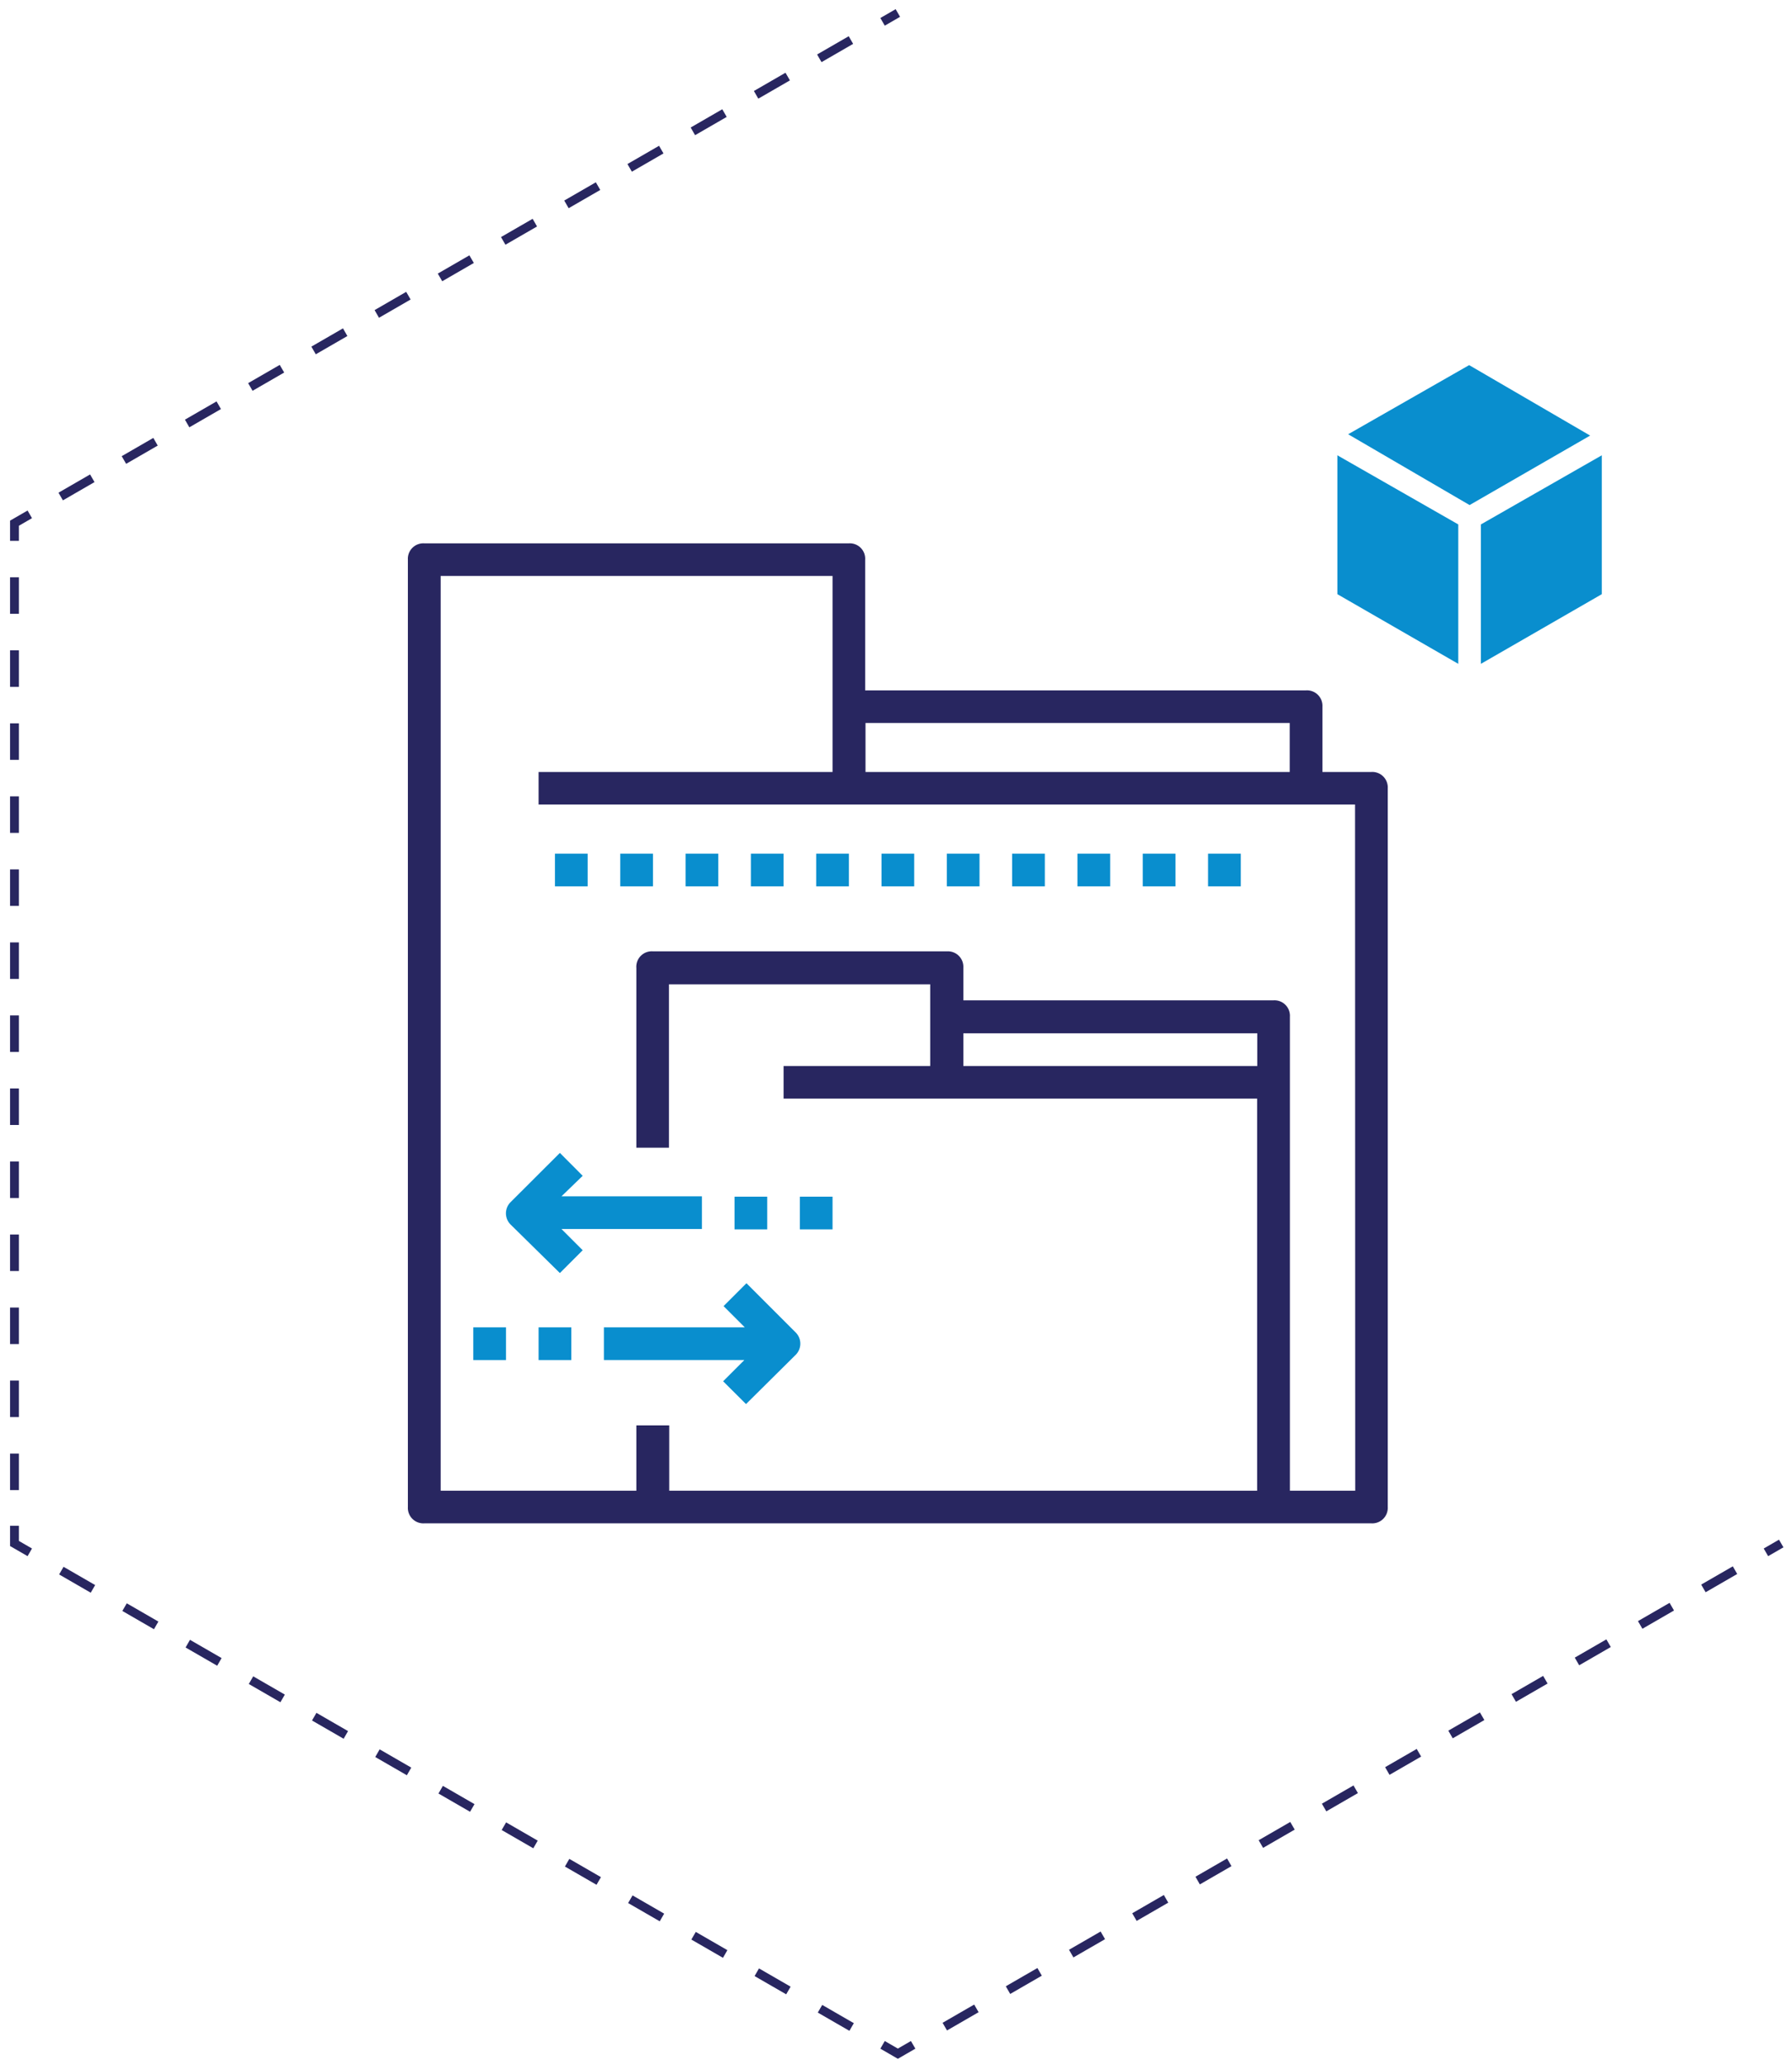 <svg id="Layer_1" data-name="Layer 1" xmlns="http://www.w3.org/2000/svg" viewBox="0 0 202.76 233.6"><defs><style>.cls-1,.cls-2{fill:none;stroke:#282660;stroke-miterlimit:10;}.cls-2{stroke-dasharray:4.13 4.13;}.cls-3{fill:#282660;}.cls-4{fill:#098ece;}</style></defs><title>hyper-v-advanced-logo-whats-in-it-for-you</title><line class="cls-1" x1="101.59" y1="1.47" x2="99.86" y2="2.47"/><line class="cls-2" x1="96.28" y1="4.53" x2="5.16" y2="57.15"/><polyline class="cls-1" points="3.37 58.18 1.64 59.18 1.64 61.18"/><line class="cls-2" x1="1.64" y1="65.3" x2="1.64" y2="170.53"/><polyline class="cls-1" points="1.64 172.59 1.64 174.59 3.37 175.59"/><line class="cls-2" x1="6.94" y1="177.66" x2="98.07" y2="230.27"/><polyline class="cls-1" points="99.86 231.3 101.59 232.3 103.32 231.3"/><line class="cls-2" x1="106.9" y1="229.24" x2="198.02" y2="176.62"/><line class="cls-1" x1="199.81" y1="175.59" x2="201.54" y2="174.59"/><path class="cls-3" d="M155.17,87.32h-5.54V79.93a1.75,1.75,0,0,0-1.85-1.84H97.89V63.31a1.74,1.74,0,0,0-1.84-1.85H48a1.75,1.75,0,0,0-1.85,1.85V170.46A1.75,1.75,0,0,0,48,172.31H155.17a1.75,1.75,0,0,0,1.85-1.85V89.17A1.75,1.75,0,0,0,155.17,87.32Zm-9.24-5.54v5.54h-48V81.78ZM109,116.88h33.26v3.7H109Zm44.34,51.74h-7.39V115a1.75,1.75,0,0,0-1.85-1.85H109v-3.7a1.75,1.75,0,0,0-1.85-1.84H73.88A1.75,1.75,0,0,0,72,109.49v20.33h3.69V111.34h29.56v9.24H88.66v3.69h53.58v44.35H75.72v-7.39H72v7.39H49.86V65.15H94.2V87.32H60.94V91h92.38Z"/><path class="cls-4" d="M65.93,133l-2.58-2.59-5.55,5.54a1.79,1.79,0,0,0,0,2.59L63.35,144l2.58-2.58-2.4-2.4H79.42v-3.7H63.53Z"/><path class="cls-4" d="M68.33,150.14v3.7H84.22l-2.4,2.4,2.59,2.58L90,153.28a1.79,1.79,0,0,0,0-2.59l-5.54-5.54-2.59,2.59,2.4,2.4Z"/><rect class="cls-4" x="60.94" y="150.14" width="3.7" height="3.7"/><rect class="cls-4" x="53.55" y="150.14" width="3.7" height="3.7"/><rect class="cls-4" x="90.5" y="135.36" width="3.7" height="3.7"/><rect class="cls-4" x="83.11" y="135.36" width="3.7" height="3.7"/><rect class="cls-4" x="62.79" y="96.56" width="3.7" height="3.7"/><rect class="cls-4" x="77.57" y="96.56" width="3.7" height="3.7"/><rect class="cls-4" x="70.18" y="96.56" width="3.7" height="3.7"/><rect class="cls-4" x="92.35" y="96.56" width="3.7" height="3.7"/><rect class="cls-4" x="84.96" y="96.56" width="3.7" height="3.7"/><rect class="cls-4" x="107.13" y="96.56" width="3.7" height="3.7"/><rect class="cls-4" x="99.74" y="96.56" width="3.7" height="3.7"/><rect class="cls-4" x="121.91" y="96.56" width="3.7" height="3.7"/><rect class="cls-4" x="114.52" y="96.56" width="3.7" height="3.7"/><rect class="cls-4" x="136.69" y="96.56" width="3.7" height="3.7"/><rect class="cls-4" x="129.3" y="96.56" width="3.7" height="3.7"/><polygon class="cls-4" points="179.92 49.27 166.28 57.13 152.54 49.12 166.23 41.3 179.92 49.27"/><polygon class="cls-4" points="181.24 51.5 167.56 59.32 167.56 75.09 181.24 67.21 181.24 51.5"/><polygon class="cls-4" points="151.32 51.5 165 59.32 165 75.09 151.32 67.21 151.32 51.5"/></svg>